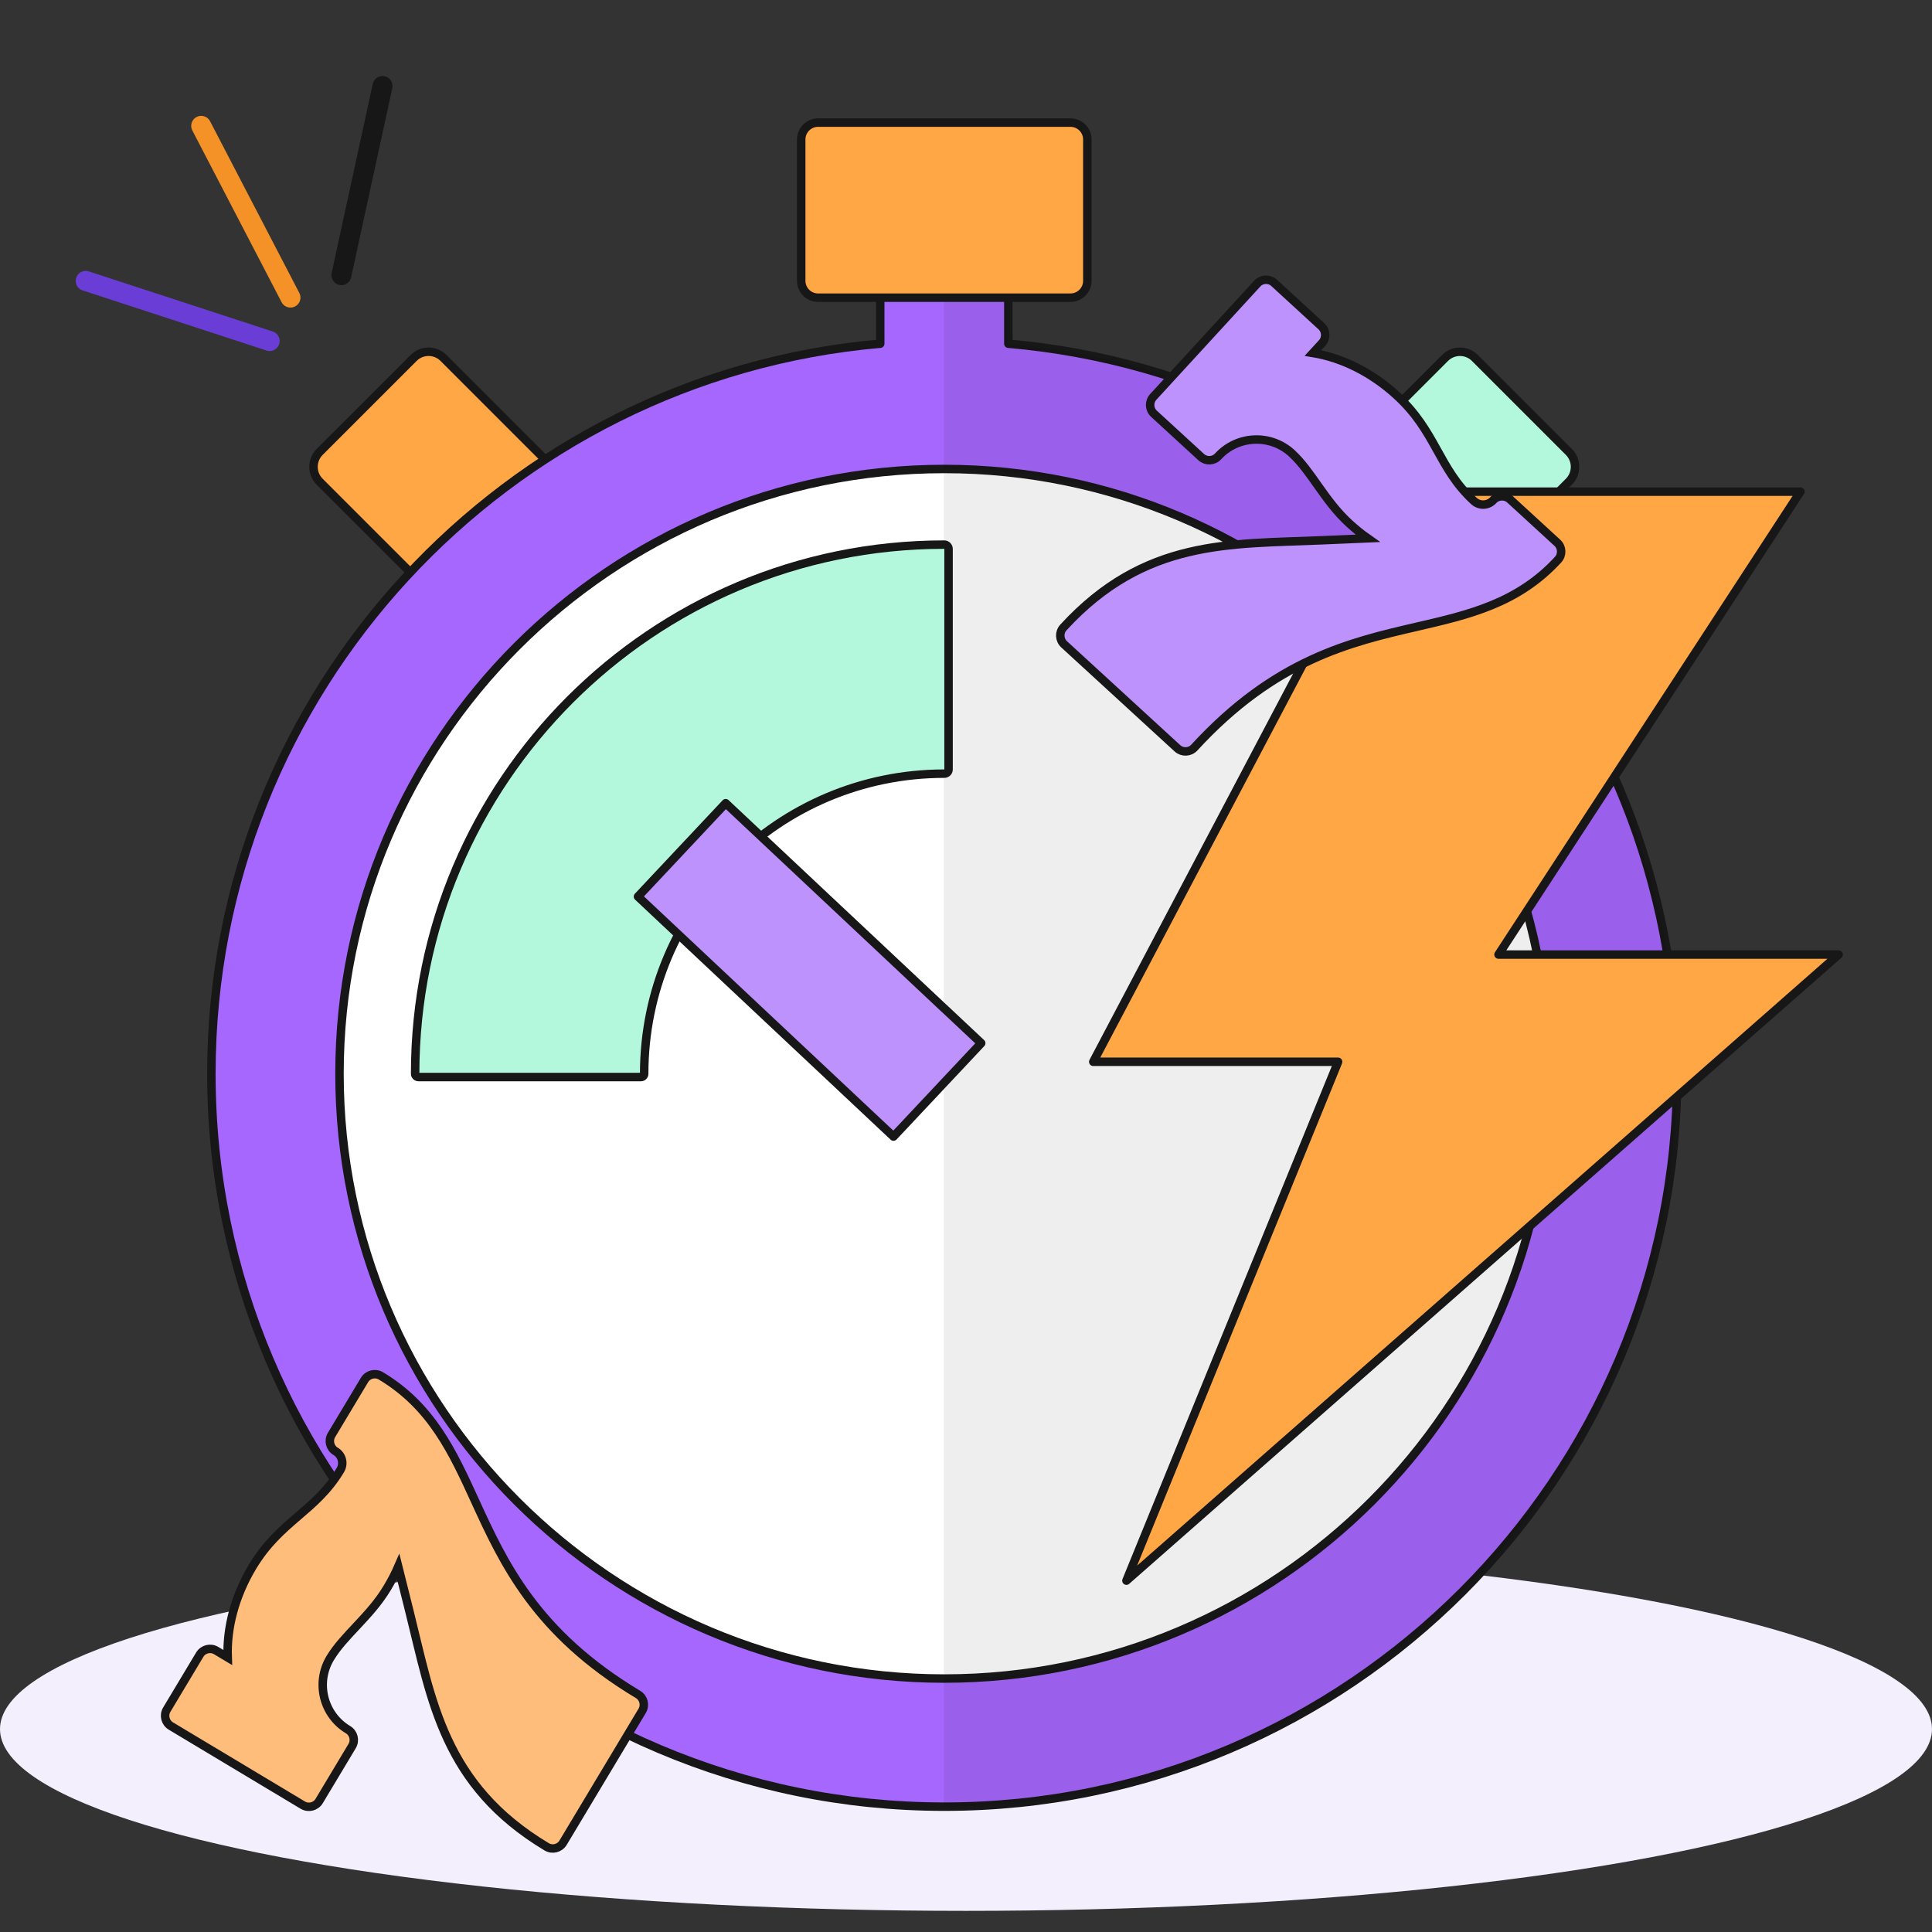 <svg width="457" height="457" viewBox="0 0 457 457" fill="none" xmlns="http://www.w3.org/2000/svg">
<rect x="0" y="0" width="457" height="457" fill="#333333" stroke="none"/>
<ellipse cx="228.5" cy="409" rx="228.5" ry="43" fill="#F4EFFC"/>
<path d="M97.838 84.671L75.623 106.885C73.671 108.838 73.671 112.004 75.623 113.956L104.62 142.953C106.572 144.905 109.738 144.905 111.691 142.953L133.905 120.738C135.857 118.786 135.857 115.62 133.905 113.667L104.909 84.671C102.956 82.719 99.79 82.719 97.838 84.671Z" fill="#FFA645" stroke="#171717" stroke-width="2" stroke-linejoin="round"/>
<path d="M341.809 84.675L312.813 113.671C310.86 115.623 310.86 118.789 312.813 120.742L335.027 142.956C336.98 144.909 340.145 144.909 342.098 142.956L371.094 113.96C373.047 112.007 373.047 108.841 371.094 106.889L348.88 84.675C346.927 82.722 343.762 82.722 341.809 84.675Z" fill="#B3F8DC" stroke="#171717" stroke-width="2" stroke-linejoin="round"/>
<path d="M223.363 412.201C310.74 412.201 381.574 341.367 381.574 253.99C381.574 166.613 310.74 95.779 223.363 95.779C135.986 95.779 65.152 166.613 65.152 253.99C65.152 341.367 135.986 412.201 223.363 412.201Z" fill="white" stroke="#171717" stroke-width="2" stroke-linejoin="round"/>
<path d="M223.363 95.779C223.33 95.779 223.299 95.781 223.267 95.781V412.2C223.299 412.2 223.33 412.201 223.363 412.201C310.74 412.201 381.573 341.368 381.573 253.99C381.573 166.613 310.74 95.779 223.363 95.779Z" fill="black" fill-opacity="0.07"/>
<path d="M223.364 183.003C184.158 183.003 152.376 214.786 152.376 253.991C152.376 254.419 152.047 254.768 151.618 254.768H98.984C98.554 254.768 98.197 254.421 98.197 253.991C98.197 184.864 154.236 128.824 223.364 128.824C223.924 128.824 224.374 129.288 224.374 129.848V182.019C224.374 182.574 223.919 183.003 223.364 183.003Z" fill="#B3F8DC" stroke="#171717" stroke-width="2" stroke-linejoin="round"/>
<path d="M238.515 81.297V55.769H208.211V81.297C119.688 88.999 50 163.504 50 253.99C50 349.583 127.77 427.353 223.363 427.353C318.956 427.353 396.726 349.583 396.726 253.99C396.726 163.504 327.038 88.999 238.515 81.297ZM223.363 397.05C144.48 397.05 80.304 332.874 80.304 253.991C80.304 175.108 144.48 110.932 223.363 110.932C302.246 110.932 366.421 175.108 366.421 253.991C366.421 332.874 302.246 397.05 223.363 397.05Z" fill="#A567FD" stroke="#171717" stroke-width="2" stroke-linejoin="round"/>
<path d="M238.515 81.297V55.769H223.267V110.933C223.299 110.933 223.33 110.932 223.363 110.932C302.246 110.932 366.421 175.108 366.421 253.991C366.421 332.874 302.246 397.05 223.363 397.05C223.33 397.05 223.299 397.049 223.267 397.049V427.353C223.299 427.353 223.33 427.354 223.363 427.354C318.955 427.354 396.725 349.584 396.725 253.991C396.725 163.504 327.038 88.999 238.515 81.297Z" fill="black" fill-opacity="0.07"/>
<path d="M253.201 29H193.521C191.312 29 189.521 30.791 189.521 33V66.416C189.521 68.625 191.312 70.416 193.521 70.416H253.201C255.41 70.416 257.201 68.625 257.201 66.416V33C257.201 30.791 255.41 29 253.201 29Z" fill="#FFA645" stroke="#171717" stroke-width="2" stroke-linejoin="round"/>
<path d="M223.266 238.465V238.452L232.1 246.75L232.093 246.756L232.096 246.759L211.35 268.847L150.908 212.079L171.654 189.99L223.266 238.465Z" fill="#BE92FD"/>
<path d="M223.266 238.465L222.581 239.194C222.872 239.467 223.297 239.541 223.663 239.382C224.029 239.224 224.266 238.863 224.266 238.465H223.266ZM223.266 238.452L223.95 237.723C223.66 237.45 223.235 237.376 222.869 237.534C222.503 237.692 222.266 238.053 222.266 238.452H223.266ZM232.1 246.75L232.75 247.509C232.966 247.324 233.093 247.056 233.099 246.772C233.106 246.489 232.991 246.215 232.784 246.021L232.1 246.75ZM232.093 246.756L231.442 245.996C231.23 246.178 231.104 246.439 231.094 246.717C231.083 246.996 231.189 247.266 231.386 247.463L232.093 246.756ZM232.096 246.759L232.825 247.443C233.194 247.049 233.185 246.433 232.803 246.051L232.096 246.759ZM211.35 268.847L210.665 269.576C210.858 269.758 211.116 269.855 211.381 269.847C211.646 269.839 211.897 269.725 212.079 269.532L211.35 268.847ZM150.908 212.079L150.179 211.394C149.801 211.797 149.821 212.43 150.224 212.808L150.908 212.079ZM171.654 189.99L172.339 189.261C172.146 189.08 171.888 188.982 171.623 188.99C171.358 188.999 171.107 189.112 170.925 189.305L171.654 189.99ZM223.266 238.465H224.266V238.452H223.266H222.266V238.465H223.266ZM223.266 238.452L222.581 239.181L231.415 247.479L232.1 246.75L232.784 246.021L223.95 237.723L223.266 238.452ZM232.1 246.75L231.449 245.99L231.442 245.996L232.093 246.756L232.744 247.515L232.75 247.509L232.1 246.75ZM232.093 246.756L231.386 247.463L231.389 247.466L232.096 246.759L232.803 246.051L232.8 246.049L232.093 246.756ZM232.096 246.759L231.367 246.074L210.621 268.163L211.35 268.847L212.079 269.532L232.825 247.443L232.096 246.759ZM211.35 268.847L212.034 268.119L151.593 211.35L150.908 212.079L150.224 212.808L210.665 269.576L211.35 268.847ZM150.908 212.079L151.637 212.763L172.383 190.675L171.654 189.99L170.925 189.305L150.179 211.394L150.908 212.079ZM171.654 189.99L170.97 190.719L222.581 239.194L223.266 238.465L223.95 237.736L172.339 189.261L171.654 189.99Z" fill="#171717"/>
<path d="M354.461 225.796L425.88 116.292H329.698L258.6 251.16H316.525L266.446 373.892L434.915 225.796H354.461Z" fill="#FFA645" stroke="#171717" stroke-width="2" stroke-linejoin="round"/>
<path d="M68.704 70.387L47.592 29.769" stroke="#F59227" stroke-width="4.728" stroke-linecap="round"/>
<path d="M80.755 65.085L90.482 20.353" stroke="#171717" stroke-width="4.728" stroke-linecap="round"/>
<path d="M63.784 80.666L20.273 66.444" stroke="#6A3ED6" stroke-width="4.728" stroke-linecap="round"/>
<path d="M278.51 177.003L251.715 152.413C250.564 151.357 250.487 149.567 251.544 148.416C270.768 127.468 290.857 128.739 312.721 127.801L323.52 127.338C322.053 126.309 320.588 125.123 319.126 123.781C313.26 118.398 310.244 111.517 305.545 107.204C300.538 102.61 292.727 102.945 288.132 107.951C287.075 109.103 285.286 109.179 284.134 108.123L272.97 97.877C271.818 96.82 271.742 95.031 272.798 93.879L297.388 67.085C298.444 65.933 300.234 65.857 301.385 66.913L312.55 77.159C313.701 78.215 313.778 80.005 312.721 81.156L310.569 83.502C317.539 84.65 324.525 88.148 330.413 93.552C339.767 102.136 340.177 110.74 348.644 118.509C349.957 119.714 352.005 119.626 353.21 118.313C354.267 117.162 356.057 117.085 357.208 118.142L368.372 128.387C369.524 129.444 369.6 131.234 368.544 132.385C359.056 142.723 347.437 145.408 335.136 148.251C319.431 151.881 301.63 155.995 282.508 176.831C281.451 177.983 279.661 178.06 278.51 177.003Z" fill="#BE92FD" stroke="#171717" stroke-width="2"/>
<path d="M151.896 404.689L133.191 435.878C132.388 437.218 130.65 437.653 129.309 436.849C104.927 422.226 102.136 402.29 96.825 381.061L94.201 370.575C93.487 372.219 92.62 373.893 91.6 375.594C87.504 382.422 81.37 386.759 78.089 392.229C74.594 398.057 76.492 405.642 82.319 409.137C83.659 409.94 84.094 411.678 83.291 413.018L75.497 426.014C74.693 427.354 72.955 427.789 71.615 426.985L40.426 408.28C39.086 407.476 38.652 405.738 39.455 404.398L47.249 391.403C48.053 390.063 49.791 389.628 51.131 390.432L53.861 392.069C53.585 385.011 55.608 377.464 59.719 370.611C66.249 359.723 74.595 357.592 80.505 347.738C81.421 346.209 80.924 344.22 79.395 343.304C78.055 342.5 77.62 340.762 78.424 339.422L86.218 326.427C87.022 325.086 88.76 324.652 90.1 325.455C102.133 332.672 107.098 343.515 112.354 354.995C119.065 369.65 126.671 386.262 150.925 400.807C152.265 401.611 152.7 403.349 151.896 404.689Z" fill="#FFBD7B" stroke="#171717" stroke-width="2"/>
</svg>
